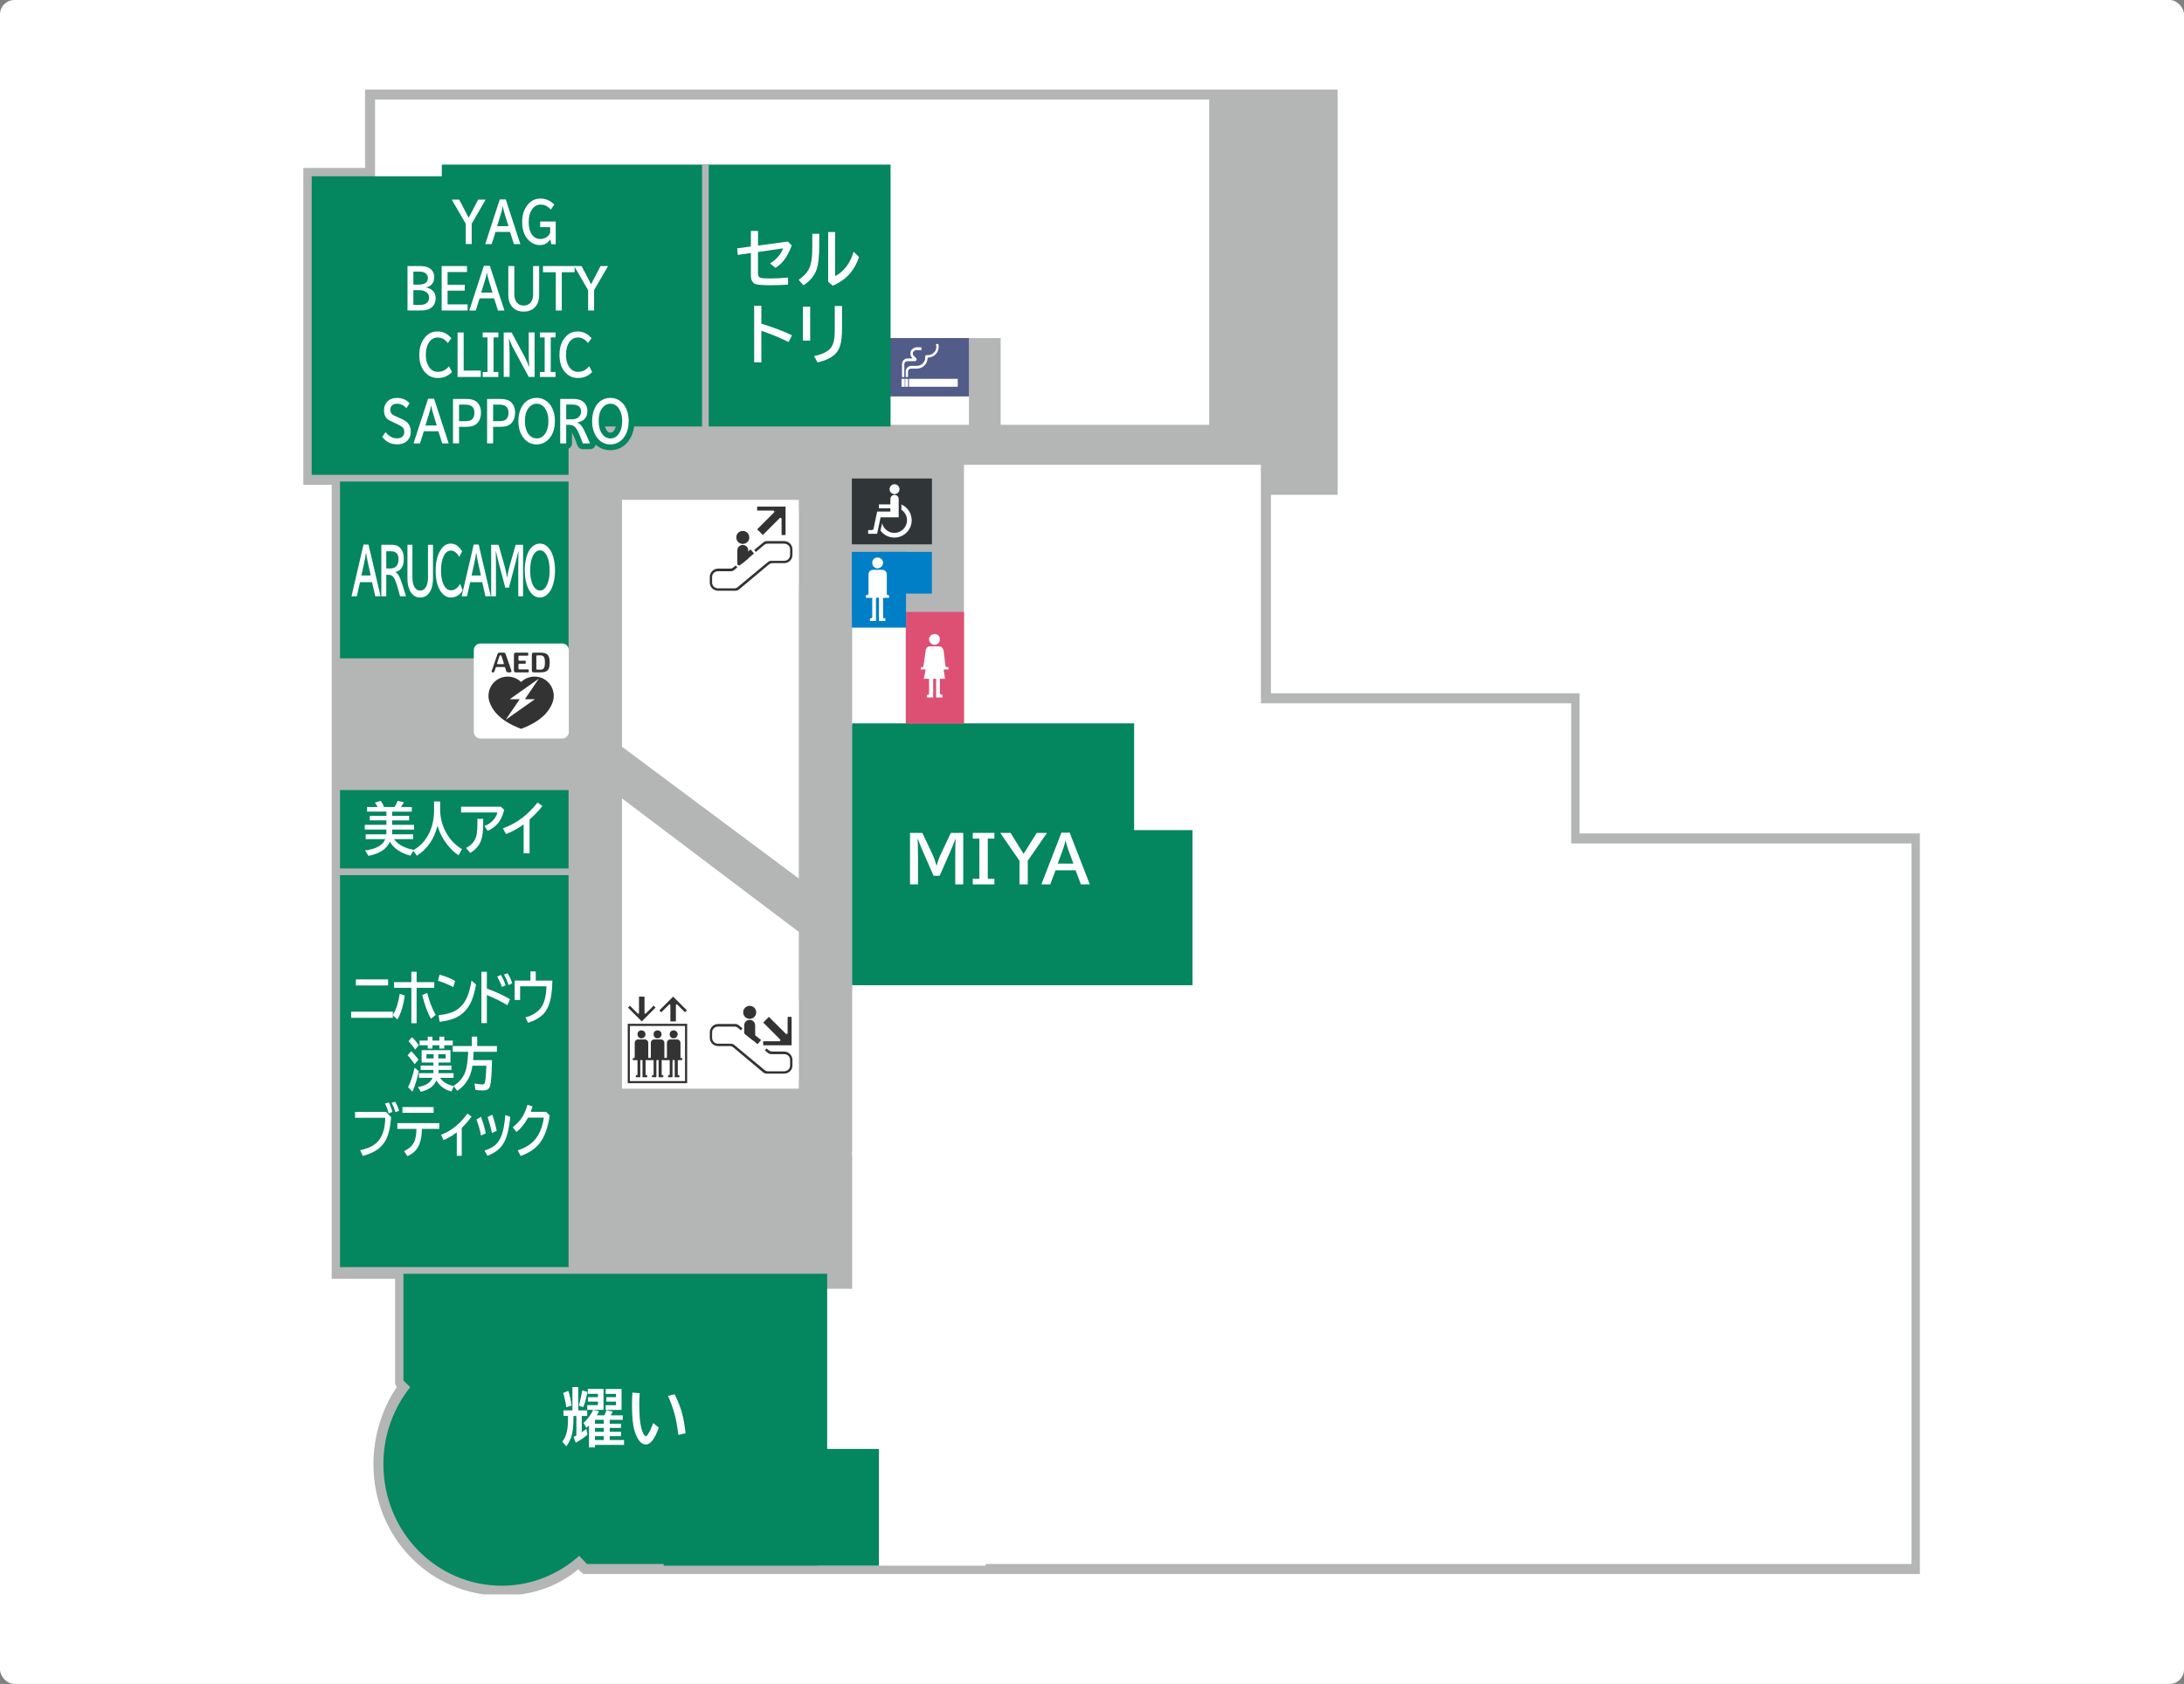 <svg width="756" height="583" viewBox="0 0 756 583" fill="none" xmlns="http://www.w3.org/2000/svg">
<rect x="0" y="0" width="756" height="583" fill="#808080" stroke="none"/>
<rect width="756" height="583" rx="5" fill="white"/>
<g clip-path="url(#clip0_4123_3846)">
<path d="M241.65 343.49H213.36C212.09 343.49 211.06 344.52 211.06 345.79V374.08C211.06 375.35 212.09 376.38 213.36 376.38H241.65C242.92 376.38 243.95 375.35 243.95 374.08V345.79C243.95 344.52 242.92 343.49 241.65 343.49Z" fill="white"/>
<g clip-path="url(#clip1_4123_3846)">
<path d="M231.58 347.808L228.908 350.479L228.242 349.813L232.342 345.706L233.008 345.04L233.674 345.706L237.773 349.806L237.107 350.472L234.436 347.8C234.184 347.549 233.962 347.771 233.992 348.052L233.962 347.319V353.617H232.053V347.319L232.024 348.052C232.053 347.763 231.831 347.541 231.58 347.8V347.808Z" fill="#333333"/>
<path d="M223.58 350.856L226.252 348.185L226.918 348.851L222.818 352.951L222.152 353.617L221.486 352.951L217.379 348.858L218.045 348.192L220.716 350.864C220.968 351.115 221.19 350.893 221.16 350.612L221.19 351.345V345.04H223.099V351.337L223.129 350.605C223.099 350.893 223.321 351.115 223.573 350.856H223.58Z" fill="#333333"/>
<path d="M223.44 358.064C223.44 358.826 222.774 359.5 222.004 359.5C221.234 359.5 220.665 358.834 220.665 358.064C220.665 357.294 221.234 356.725 222.004 356.725C222.774 356.725 223.44 357.294 223.44 358.064Z" fill="#333333"/>
<path d="M224.964 366.374C224.394 366.374 224.394 366.182 224.394 365.989V361.017C224.394 360.447 223.913 359.87 223.247 359.87H220.857C220.191 359.87 219.71 360.439 219.71 361.017V365.989C219.71 366.182 219.614 366.374 219.044 366.374V367.04H220.672V371.917C220.672 372.109 220.672 372.302 220.102 372.302V372.968H221.634V367.329C221.634 367.136 221.826 366.944 222.019 366.944C222.307 366.944 222.404 367.136 222.404 367.329V372.968H224.032V372.302C223.462 372.302 223.462 372.109 223.462 371.917V367.04H224.994V366.374H224.964Z" fill="#333333"/>
<path d="M229.012 358.064C229.012 358.826 228.346 359.5 227.576 359.5C226.807 359.5 226.237 358.834 226.237 358.064C226.237 357.294 226.807 356.725 227.576 356.725C228.346 356.725 229.012 357.294 229.012 358.064Z" fill="#333333"/>
<path d="M230.544 366.374C229.974 366.374 229.974 366.182 229.974 365.989V361.017C229.974 360.447 229.493 359.87 228.827 359.87H226.437C225.771 359.87 225.29 360.439 225.29 361.017V365.989C225.29 366.182 225.193 366.374 224.624 366.374V367.04H226.252V371.917C226.252 372.109 226.252 372.302 225.682 372.302V372.968H227.214V367.329C227.214 367.136 227.406 366.944 227.598 366.944C227.887 366.944 227.983 367.136 227.983 367.329V372.968H229.611V372.302C229.041 372.302 229.041 372.109 229.041 371.917V367.04H230.573V366.374H230.544Z" fill="#333333"/>
<path d="M234.584 358.064C234.584 358.826 233.918 359.5 233.148 359.5C232.379 359.5 231.809 358.834 231.809 358.064C231.809 357.294 232.379 356.725 233.148 356.725C233.918 356.725 234.584 357.294 234.584 358.064Z" fill="#333333"/>
<path d="M236.116 366.374C235.546 366.374 235.546 366.182 235.546 365.989V361.017C235.546 360.447 235.065 359.87 234.399 359.87H232.009C231.343 359.87 230.862 360.439 230.862 361.017V365.989C230.862 366.182 230.766 366.374 230.196 366.374V367.04H231.824V371.917C231.824 372.109 231.824 372.302 231.254 372.302V372.968H232.786V367.329C232.786 367.136 232.978 366.944 233.171 366.944C233.459 366.944 233.555 367.136 233.555 367.329V372.968H235.183V372.302C234.614 372.302 234.614 372.109 234.614 371.917V367.04H236.145V366.374H236.116Z" fill="#333333"/>
<path d="M237.862 375.025H217.29V354.453H237.862V375.025ZM218.03 374.285H237.122V355.193H218.03V374.285Z" fill="#333333"/>
</g>
<path d="M114.82 167.86V442.74H136.76V479.12L137.34 480.27C132.14 487.78 129.26 497.59 129.26 506.83C129.26 532.24 148.89 552.45 173.73 552.45C183.55 552.45 192.79 549.56 200.29 543.21C200.29 543.79 202.02 544.94 202.02 544.94H664.57V288.54H546.77V240.03H439.94V171.31H463.04V31H126.37V58.14H105V167.86H114.82ZM215.3 173.06H276.51V304.15L215.3 258.53V173.06ZM215.3 276.43L276.51 322.63V376.91H215.3V276.43Z" fill="#B4B5B5"/>
<path fill-rule="evenodd" clip-rule="evenodd" d="M313.47 251.02H294.99V210.6H313.47V251.02ZM436.47 251.02H333.68V160.93H436.47V251.02Z" fill="white"/>
<path d="M313.47 191.29H294.99V213.81H313.47V191.29Z" fill="#007FC6"/>
<path d="M129.83 34.46V74.89L244.17 97.99L284.02 147.07H335.41V117.04H346.38V147.07H418.57V34.46H129.83Z" fill="white"/>
<path fill-rule="evenodd" clip-rule="evenodd" d="M353.31 400H294.99V340.52H353.31V400ZM341.19 542.06H282.87V446.2H341.19V542.06ZM543.88 377.48H385.08V243.51H543.88V377.48Z" fill="white"/>
<path d="M412.79 340.52H329.64V541.48H661.68V292.02H412.79V340.52Z" fill="white"/>
<path d="M335.41 117.04H306.54V137.25H335.41V117.04Z" fill="#525C89"/>
<path fill-rule="evenodd" clip-rule="evenodd" d="M304.23 542.06H229.74V501.64H304.23V542.06ZM196.82 439.27H117.7V273.54H196.81V439.27H196.82ZM196.82 227.92H117.7V96.25H196.81V227.91L196.82 227.92Z" fill="#04865F"/>
<path d="M412.79 341.1V287.4H392.58V250.44H294.99V341.1H412.79Z" fill="#04865F"/>
<path d="M139.65 439.85V477.96L180.07 517.23L218.18 477.96V439.85H139.65Z" fill="#04865F"/>
<path d="M203.17 439.85L180.07 517.23L203.17 541.48H286.33V439.85H203.17Z" fill="#04865F"/>
<path d="M187 61.03H107.89V164.97H187V61.03Z" fill="#04865F"/>
<path d="M308.27 56.99H152.93V147.65H308.27V56.99Z" fill="#04865F"/>
<path d="M132.72 506.84C132.72 483.74 151.2 464.68 173.72 464.68C196.24 464.68 214.72 483.74 214.72 506.84C214.72 529.94 196.24 549 173.72 549C151.2 549 132.72 530.52 132.72 506.84Z" fill="#04865F"/>
<path fill-rule="evenodd" clip-rule="evenodd" d="M245.33 151.11H243.02V56.99H245.33V151.12V151.11ZM199.71 166.71H105.58V164.4H199.71V166.71ZM204.33 302.99H115.97V300.68H204.32V302.99H204.33ZM288.06 441H115.97V438.69H288.06V441Z" fill="#B4B5B5"/>
<path d="M330.22 398.85H294.99V446.78H330.22V398.85Z" fill="white"/>
<path d="M333.68 211.86H313.61V250.55H333.68V211.86Z" fill="#DE5073"/>
<path d="M313.62 191.07H294.87V217.29H313.62V191.07Z" fill="#007FC6"/>
<path d="M322.58 191.07H304.68V205.51H322.58V191.07Z" fill="#007FC6"/>
<path d="M322.59 165.66H294.87V188.46H322.59V165.66Z" fill="#303638"/>
<g clip-path="url(#clip2_4123_3846)">
<path d="M305.678 194.827C305.678 195.861 304.774 196.764 303.741 196.764C302.707 196.764 301.934 195.861 301.934 194.827C301.934 193.794 302.701 193.02 303.734 193.02C304.768 193.02 305.671 193.794 305.671 194.827H305.678Z" fill="white"/>
<path d="M307.744 206.072C306.971 206.072 306.971 205.812 306.971 205.552V198.831C306.971 198.057 306.327 197.277 305.417 197.277H302.187C301.283 197.277 300.633 198.051 300.633 198.831V205.552C300.633 205.812 300.503 206.072 299.73 206.072V206.975H301.927V213.566C301.927 213.826 301.927 214.086 301.153 214.086V214.99H303.22V207.365C303.22 207.105 303.48 206.845 303.74 206.845C304.13 206.845 304.26 207.105 304.26 207.365V214.99H306.457V214.086C305.684 214.086 305.684 213.826 305.684 213.566V206.975H307.751V206.072H307.744Z" fill="white"/>
</g>
<g clip-path="url(#clip3_4123_3846)">
<path d="M325.341 221.317C325.341 222.351 324.567 223.254 323.534 223.254C322.5 223.254 321.597 222.351 321.597 221.317C321.597 220.284 322.5 219.51 323.534 219.51C324.567 219.51 325.341 220.284 325.341 221.317Z" fill="white"/>
<path d="M328.311 231.009H328.181C327.408 231.009 327.278 230.749 327.278 230.489L326.634 225.321C326.504 224.418 325.861 223.768 324.957 223.768H321.987C321.083 223.768 320.433 224.411 320.433 225.321L319.66 230.489C319.66 230.749 319.66 231.009 318.886 231.009H318.756V231.782H320.433L319.79 235.013H321.597V240.05C321.597 240.31 321.597 240.57 320.953 240.57H320.823V241.474H323.02V235.013H324.054V241.474H326.251V240.57H326.121C325.477 240.57 325.477 240.31 325.347 240.05V235.013H327.154L326.634 231.782H328.311V231.009Z" fill="white"/>
</g>
<g clip-path="url(#clip4_4123_3846)">
<path d="M307.936 169.36C307.936 170.318 308.688 171.07 309.646 171.07C310.603 171.07 311.356 170.318 311.356 169.36C311.356 168.403 310.603 167.65 309.646 167.65C308.688 167.65 307.936 168.403 307.936 169.36Z" fill="white"/>
<path d="M311.082 179.102V172.781C311.082 171.96 310.467 171.344 309.646 171.344C308.825 171.344 308.209 171.96 308.209 172.849V174.616H304.248V175.984H308.209V177.101H303.718L303.644 177.09L302.384 183.006C302.384 183.006 302.316 183.286 302.173 183.383C301.996 183.508 301.723 183.514 301.723 183.514L300.52 183.502V184.802H303.627V184.762L304.824 179.096H311.082V179.102Z" fill="white"/>
<path d="M312.028 174.639V176.485C313.197 177.272 313.961 178.606 313.961 180.116C313.961 182.533 311.994 184.494 309.583 184.494C307.525 184.494 305.804 183.069 305.336 181.159L304.795 183.724C305.889 185.178 307.628 186.124 309.583 186.124C312.895 186.124 315.585 183.428 315.585 180.122C315.585 177.682 314.12 175.585 312.028 174.644V174.639Z" fill="white"/>
</g>
<g clip-path="url(#clip5_4123_3846)">
<path fill-rule="evenodd" clip-rule="evenodd" d="M314.316 131.167V133.904H313.352V131.167H314.316ZM313.184 131.167V133.904H312.06V131.167H313.184ZM331.529 131.167V133.904H314.637V131.167H331.529Z" fill="white"/>
<path d="M313.024 130.524V126.02C313.024 125.539 313.506 125.057 314.148 125.057H316.725C317.207 125.057 317.528 124.254 317.046 123.933C316.725 123.611 316.564 123.451 316.564 123.451C315.922 122.969 315.761 122.166 316.243 121.684C316.564 121.363 316.885 121.202 317.207 121.202H318.973V120.239H317.046C316.564 120.399 316.082 120.56 315.601 121.042C314.958 121.845 314.958 123.137 315.761 123.94C315.761 123.94 316.082 124.1 315.601 124.1H314.155C313.031 124.1 312.228 125.064 312.228 126.028V130.532H313.031L313.024 130.524Z" fill="white"/>
<path d="M323.966 119.1C323.966 119.421 324.127 119.742 324.127 120.064C324.127 121.67 322.842 122.962 321.068 122.962H320.747C320.426 122.962 320.265 123.122 320.265 123.444V123.765C320.265 125.371 318.98 126.663 317.367 126.663H315.44C314.316 126.663 313.513 127.626 313.513 128.59V130.517H314.316V128.59C314.316 128.108 314.797 127.626 315.44 127.626H317.367C319.294 127.626 320.908 126.181 321.068 124.247C321.068 124.247 321.068 123.925 321.229 123.925C321.229 123.765 321.55 123.765 321.55 123.765C323.477 123.604 324.93 121.998 324.93 120.064C324.93 119.742 324.93 119.421 324.769 119.1H323.966Z" fill="white"/>
</g>
<path d="M194.6 222.79H166.31C165.04 222.79 164.01 223.82 164.01 225.09V253.38C164.01 254.65 165.04 255.68 166.31 255.68H194.6C195.87 255.68 196.9 254.65 196.9 253.38V225.09C196.9 223.82 195.87 222.79 194.6 222.79Z" fill="white"/>
<g clip-path="url(#clip6_4123_3846)">
<path d="M185.021 234.245C183.219 234.245 181.579 234.961 180.386 236.124C179.185 234.961 177.552 234.245 175.75 234.245C172.07 234.245 169.09 237.225 169.09 240.898C169.09 241.737 169.244 242.538 169.529 243.277C170.376 245.541 172.586 249.422 180.386 252.332C188.186 249.422 190.396 245.549 191.243 243.277C191.528 242.538 191.682 241.737 191.682 240.898C191.682 237.225 188.702 234.237 185.021 234.237V234.245ZM185.144 242.084L175.05 249.206L179.885 242.084H176.428L186.523 234.961L181.687 242.084H185.144Z" fill="#333333"/>
<path d="M171.893 230.942C171.639 230.942 171.623 231.042 171.516 231.358C171.054 232.759 171.092 232.782 170.561 232.782C170.199 232.782 170.083 232.659 170.214 232.266L172.162 226.599C172.339 226.083 172.486 225.96 172.917 225.96H174.326C174.75 225.96 174.904 226.099 175.081 226.599L176.913 231.85C177.167 232.597 177.075 232.782 176.343 232.782C175.296 232.782 175.312 232.767 174.934 231.358C174.85 231.034 174.811 230.942 174.557 230.942H171.893ZM174.241 229.941C174.403 229.941 174.442 229.771 174.388 229.594L173.602 227.146C173.533 226.922 173.448 226.884 173.287 226.884H173.21C173.048 226.884 172.971 226.922 172.894 227.146L172.085 229.594C172.024 229.779 172.07 229.941 172.232 229.941H174.241Z" fill="#333333"/>
<path d="M182.611 225.96C182.842 225.96 182.873 226.122 182.873 226.46C182.873 226.876 182.842 226.992 182.611 226.992H179.747C179.531 226.992 179.462 227.138 179.462 227.423V228.324C179.462 228.609 179.531 228.755 179.747 228.755H181.741C181.972 228.755 182.003 228.917 182.003 229.256C182.003 229.671 181.972 229.787 181.741 229.787H179.747C179.531 229.787 179.462 229.933 179.462 230.218V231.327C179.462 231.612 179.531 231.758 179.747 231.758H182.788C183.019 231.758 183.05 231.92 183.05 232.259C183.05 232.674 183.019 232.79 182.788 232.79H178.6C178.007 232.79 177.899 232.605 177.899 231.881V226.869C177.899 226.145 178.007 225.96 178.6 225.96H182.611Z" fill="#333333"/>
<path d="M184.798 232.782C184.205 232.782 184.097 232.597 184.097 231.874V226.869C184.097 226.145 184.205 225.96 184.798 225.96H187.023C189.372 225.96 190.273 226.684 190.273 229.363C190.273 232.043 189.441 232.782 187.023 232.782H184.798ZM185.66 231.419C185.66 231.704 185.73 231.85 185.945 231.85H186.946C188.047 231.85 188.632 231.481 188.632 229.356C188.632 227.23 188.047 226.899 186.946 226.899H185.945C185.73 226.899 185.66 227.046 185.66 227.331V231.427V231.419Z" fill="#333333"/>
</g>
<path d="M274.14 173.5H245.85C244.58 173.5 243.55 174.53 243.55 175.8V204.09C243.55 205.36 244.58 206.39 245.85 206.39H274.14C275.41 206.39 276.44 205.36 276.44 204.09V175.8C276.44 174.53 275.41 173.5 274.14 173.5Z" fill="white"/>
<g clip-path="url(#clip7_4123_3846)">
<path d="M267.597 176.77H262.092V175.39H270.545H271.925V176.77V185.223H270.545V179.718C270.545 179.193 270.087 179.193 269.825 179.523L270.545 178.735L264.057 185.223L262.092 183.258L268.58 176.77L267.792 177.49C268.122 177.228 268.122 176.77 267.597 176.77Z" fill="#333333"/>
<path d="M260.99 191.643L256.58 195.333L255.41 193.893L259.82 190.203L260.99 191.643Z" fill="#333333"/>
<path d="M259.37 186.062C259.37 187.322 258.38 188.312 257.12 188.312C255.86 188.312 254.87 187.322 254.87 186.062C254.87 184.803 255.86 183.812 257.12 183.812C258.38 183.812 259.37 184.803 259.37 186.062Z" fill="#333333"/>
<path d="M254.69 195.693H254.6V195.783H254.69V195.693Z" fill="#333333"/>
<path d="M257.12 188.673C256.04 188.673 255.23 189.483 255.23 190.653V195.063C255.23 195.603 255.77 196.053 256.22 195.603L259.01 193.353V190.563C259.01 189.483 258.2 188.673 257.12 188.673Z" fill="#333333"/>
<path d="M271.43 187.323H265.4C264.86 187.323 264.5 187.593 264.05 187.953L261.08 190.383L261.62 191.103L264.41 188.763C264.86 188.403 265.13 188.223 265.76 188.223H271.43C272.6 188.223 273.5 189.123 273.5 190.203V192.093C273.5 193.263 272.6 194.163 271.43 194.163H267.02C266.39 194.163 266.12 194.343 265.67 194.703L255.59 203.073C255.14 203.433 254.87 203.703 254.24 203.703H248.57C247.4 203.703 246.5 202.803 246.5 201.723V199.743C246.5 198.663 247.4 197.763 248.57 197.763H252.98C253.52 197.763 253.88 197.583 254.33 197.223L255.23 196.413L254.69 195.783L253.88 196.413C253.61 196.683 253.25 196.863 252.62 196.863H248.57C246.95 196.863 245.69 198.213 245.69 199.743V201.723C245.69 203.253 246.95 204.513 248.57 204.513H254.6C255.14 204.513 255.5 204.333 255.95 203.973L265.94 195.603C266.39 195.243 266.75 194.973 267.38 194.973H271.43C273.05 194.973 274.31 193.713 274.31 192.093V190.203C274.31 188.673 273.05 187.323 271.43 187.323Z" fill="#333333"/>
</g>
<path d="M274.14 343.53H245.85C244.58 343.53 243.55 344.56 243.55 345.83V374.12C243.55 375.39 244.58 376.42 245.85 376.42H274.14C275.41 376.42 276.44 375.39 276.44 374.12V345.83C276.44 344.56 275.41 343.53 274.14 343.53Z" fill="white"/>
<g clip-path="url(#clip8_4123_3846)">
<path d="M269.69 360.51H264.185V361.89H274.018V352.05H272.638V357.555C272.638 358.08 272.18 358.08 271.918 357.75L272.638 358.537L266.15 352.05L264.185 354.015L270.673 360.502L269.885 359.782C270.215 360.045 270.215 360.502 269.69 360.502V360.51Z" fill="#333333"/>
<path d="M262.257 361.5L257.772 357.9L258.957 356.467L263.442 360.075L262.257 361.5Z" fill="#333333"/>
<path d="M261.762 350.49C261.762 351.75 260.772 352.74 259.512 352.74C258.252 352.74 257.262 351.75 257.262 350.49C257.262 349.23 258.252 348.24 259.512 348.24C260.772 348.24 261.762 349.23 261.762 350.49Z" fill="#333333"/>
<path d="M259.512 353.1C260.592 353.1 261.402 353.91 261.402 355.08V359.49C261.402 360.03 260.862 360.48 260.412 360.03L257.622 357.78V354.99C257.622 353.91 258.432 353.1 259.512 353.1Z" fill="#333333"/>
<path d="M248.57 354.517H254.6C255.14 354.517 255.5 354.787 255.95 355.147L257.015 356.01L256.475 356.73L255.59 355.957C255.14 355.597 254.87 355.417 254.24 355.417H248.57C247.4 355.417 246.5 356.317 246.5 357.397V359.287C246.5 360.457 247.4 361.357 248.57 361.357H252.98C253.61 361.357 253.88 361.537 254.33 361.897L264.41 370.267C264.86 370.627 265.13 370.897 265.76 370.897H271.43C272.6 370.897 273.5 369.997 273.5 368.917V366.937C273.5 365.857 272.6 364.957 271.43 364.957H267.02C266.48 364.957 266.12 364.777 265.67 364.417L264.77 363.607L265.31 362.977L266.12 363.607C266.39 363.877 266.75 364.057 267.38 364.057H271.43C273.05 364.057 274.31 365.407 274.31 366.937V368.917C274.31 370.447 273.05 371.707 271.43 371.707H265.4C264.86 371.707 264.5 371.527 264.05 371.167L254.06 362.797C253.61 362.437 253.25 362.167 252.62 362.167H248.57C246.95 362.167 245.69 360.907 245.69 359.287V357.397C245.69 355.867 246.95 354.517 248.57 354.517Z" fill="#333333"/>
</g>
<path d="M163.27 86.51H161.2C160.1 86.51 159.2 85.61 159.2 84.51V78L154.63 70.12C154.27 69.5 154.27 68.74 154.63 68.12C154.99 67.5 155.65 67.12 156.36 67.12H158.95C159.69 67.12 160.38 67.53 160.72 68.19L162.23 71.09L163.74 68.2C164.08 67.54 164.77 67.12 165.51 67.12H168.1C168.81 67.12 169.48 67.5 169.83 68.12C170.19 68.74 170.19 69.5 169.83 70.12L165.27 78V84.51C165.27 85.61 164.37 86.51 163.27 86.51Z" fill="#04865F"/>
<path d="M180.12 86.51H177.88C177.01 86.51 176.23 85.94 175.97 85.11L175.09 82.3H172.98L172.1 85.11C171.84 85.94 171.07 86.51 170.19 86.51H167.95C167.31 86.51 166.71 86.2 166.33 85.68C165.95 85.16 165.85 84.49 166.05 83.89L171.09 68.42C171.36 67.6 172.13 67.04 172.99 67.04H175.06C175.93 67.04 176.69 67.6 176.96 68.42L182.01 83.89C182.21 84.5 182.1 85.17 181.73 85.69C181.35 86.21 180.75 86.52 180.11 86.52L180.12 86.51Z" fill="#04865F"/>
<path d="M186.95 86.85C184.66 86.85 182.63 85.89 181.08 84.06C179.53 82.22 178.74 79.81 178.74 76.87C178.74 74.31 179.36 72.11 180.58 70.31C182.16 67.98 184.4 66.75 187.06 66.75C188.4 66.75 189.64 67.03 190.75 67.57C191.57 67.97 192.39 68.57 193.24 69.38C193.94 70.05 194.05 71.13 193.51 71.94L192.35 73.66C192.02 74.15 191.48 74.47 190.89 74.53C190.3 74.59 189.71 74.38 189.29 73.96C188.68 73.35 188.31 73.13 188.15 73.05C187.88 72.91 187.55 72.84 187.14 72.84C186.73 72.84 186.28 72.94 185.78 73.65C185.35 74.26 185.1 75.11 185.02 76.18C185.25 75.32 186.03 74.69 186.95 74.69H192.34C193.44 74.69 194.34 75.59 194.34 76.69V84.58C194.34 85.68 193.44 86.58 192.34 86.58H190.85C190.42 86.58 190.02 86.45 189.69 86.21C188.83 86.63 187.92 86.85 186.94 86.85H186.95ZM186.16 80.49C186.56 80.78 187.18 80.81 187.66 80.65H186.95C186.67 80.65 186.4 80.59 186.16 80.49Z" fill="#04865F"/>
<path d="M145.79 109.51H141.07C139.97 109.51 139.07 108.61 139.07 107.51V92.12C139.07 91.02 139.97 90.12 141.07 90.12H145.25C146.88 90.12 148.17 90.37 149.18 90.87C151.2 91.87 152.32 93.68 152.32 95.97C152.32 97.28 151.98 98.41 151.32 99.35C152.3 100.37 152.81 101.71 152.81 103.24C152.81 105.34 151.97 107.07 150.39 108.23C149.23 109.08 147.68 109.51 145.8 109.51H145.79ZM145.09 103.57H145.34C146.1 103.57 146.36 103.42 146.39 103.4C146.48 103.34 146.53 103.31 146.53 103.04C146.53 102.85 146.53 102.81 146.25 102.67C146.06 102.58 145.7 102.47 145.09 102.46V103.56V103.57ZM145.09 96.02V96.54C145.7 96.52 145.99 96.42 146.1 96.37C146.1 96.35 146.1 96.31 146.1 96.27C146.1 96.19 146.09 96.16 146.09 96.16C146.05 96.16 145.81 96.03 145.09 96.02Z" fill="#04865F"/>
<path d="M161.87 109.51H152.88C151.78 109.51 150.88 108.61 150.88 107.51V92.12C150.88 91.02 151.78 90.12 152.88 90.12H161.64C162.74 90.12 163.64 91.02 163.64 92.12V94.19C163.64 95.29 162.74 96.19 161.64 96.19H156.92V96.59H160.86C161.96 96.59 162.86 97.49 162.86 98.59V100.64C162.86 101.74 161.96 102.64 160.86 102.64H156.92V103.39H161.86C162.96 103.39 163.86 104.29 163.86 105.39V107.51C163.86 108.61 162.96 109.51 161.86 109.51H161.87Z" fill="#04865F"/>
<path d="M174.61 109.51H172.37C171.5 109.51 170.72 108.94 170.46 108.11L169.58 105.3H167.47L166.59 108.11C166.33 108.94 165.56 109.51 164.68 109.51H162.44C161.8 109.51 161.2 109.2 160.82 108.68C160.44 108.16 160.34 107.49 160.54 106.89L165.58 91.42C165.85 90.6 166.62 90.04 167.48 90.04H169.55C170.42 90.04 171.18 90.6 171.45 91.42L176.5 106.89C176.7 107.5 176.59 108.17 176.22 108.69C175.84 109.21 175.24 109.52 174.6 109.52L174.61 109.51Z" fill="#04865F"/>
<path d="M181.29 109.89C178.69 109.89 176.6 108.84 175.24 106.85C174.39 105.61 173.95 104.03 173.95 102.17V92.12C173.95 91.02 174.85 90.12 175.95 90.12H178.04C179.14 90.12 180.04 91.02 180.04 92.12V101.75C180.04 102.43 180.14 102.98 180.33 103.29C180.52 103.61 180.74 103.78 181.29 103.78C181.91 103.78 182.11 103.59 182.31 103.18C182.42 102.96 182.55 102.52 182.55 101.74V92.11C182.55 91.01 183.45 90.11 184.55 90.11H186.64C187.74 90.11 188.64 91.01 188.64 92.11V102.16C188.64 104.01 188.21 105.58 187.35 106.84C186 108.83 183.9 109.88 181.29 109.88V109.89Z" fill="#04865F"/>
<path d="M194.46 109.51H192.39C191.29 109.51 190.39 108.61 190.39 107.51V96.26H187.96C186.86 96.26 185.96 95.36 185.96 94.26V92.12C185.96 91.02 186.86 90.12 187.96 90.12H198.91C200.01 90.12 200.91 91.02 200.91 92.12V94.26C200.91 95.36 200.01 96.26 198.91 96.26H196.47V107.51C196.47 108.61 195.57 109.51 194.47 109.51H194.46Z" fill="#04865F"/>
<path d="M205.64 109.51H203.57C202.47 109.51 201.57 108.61 201.57 107.51V101L197 93.12C196.64 92.5 196.64 91.74 197 91.12C197.36 90.5 198.02 90.12 198.73 90.12H201.32C202.06 90.12 202.75 90.53 203.09 91.19L204.6 94.09L206.11 91.2C206.45 90.54 207.14 90.12 207.88 90.12H210.47C211.18 90.12 211.85 90.5 212.2 91.12C212.56 91.74 212.56 92.5 212.2 93.12L207.64 101V107.51C207.64 108.61 206.74 109.51 205.64 109.51Z" fill="#04865F"/>
<path d="M151.55 132.87C148.92 132.87 146.69 131.73 145.1 129.58C143.81 127.83 143.15 125.57 143.15 122.87C143.15 120.31 143.77 118.09 145.01 116.27C146.58 113.97 148.79 112.75 151.42 112.75C152.89 112.75 154.24 113.1 155.42 113.78C156.19 114.23 156.95 114.86 157.73 115.72C158.37 116.42 158.43 117.48 157.87 118.25L156.63 119.95C156.25 120.47 155.65 120.77 155.01 120.77C154.37 120.77 153.77 120.46 153.39 119.94C152.68 118.96 152.01 118.84 151.5 118.84C151.09 118.84 150.65 118.94 150.17 119.64C149.66 120.39 149.4 121.49 149.4 122.91C149.4 124.04 149.61 124.98 150.02 125.68C150.56 126.6 151.09 126.72 151.58 126.72C152.5 126.72 153.2 126.35 153.85 125.54C154.27 125.01 154.92 124.73 155.6 124.79C156.27 124.85 156.87 125.25 157.18 125.85L158.23 127.84C158.63 128.59 158.5 129.52 157.92 130.14C156.23 131.95 154.08 132.86 151.54 132.86L151.55 132.87Z" fill="#04865F"/>
<path d="M166.43 132.51H158.4C157.3 132.51 156.4 131.61 156.4 130.51V115.12C156.4 114.02 157.3 113.12 158.4 113.12H160.5C161.6 113.12 162.5 114.02 162.5 115.12V126.32H166.42C167.52 126.32 168.42 127.22 168.42 128.32V130.51C168.42 131.61 167.52 132.51 166.42 132.51H166.43Z" fill="#04865F"/>
<path d="M172.52 132.51H167.1C166 132.51 165.1 131.61 165.1 130.51V128.8C165.1 127.81 165.82 126.99 166.76 126.83V118.8C165.82 118.64 165.1 117.82 165.1 116.83V115.12C165.1 114.02 166 113.12 167.1 113.12H172.52C173.62 113.12 174.52 114.02 174.52 115.12V116.83C174.52 117.82 173.8 118.64 172.86 118.8V126.83C173.8 126.99 174.52 127.81 174.52 128.8V130.51C174.52 131.61 173.62 132.51 172.52 132.51Z" fill="#04865F"/>
<path d="M185.05 132.51H183.02C182.28 132.51 181.61 132.11 181.26 131.46L178.4 126.15V130.52C178.4 131.62 177.5 132.52 176.4 132.52H174.36C173.26 132.52 172.36 131.62 172.36 130.52V115.13C172.36 114.03 173.26 113.13 174.36 113.13H177.1C177.84 113.13 178.51 113.54 178.86 114.18L181.02 118.21V115.13C181.02 114.03 181.92 113.13 183.02 113.13H185.05C186.15 113.13 187.05 114.03 187.05 115.13V130.52C187.05 131.62 186.15 132.52 185.05 132.52V132.51Z" fill="#04865F"/>
<path d="M192.31 132.51H186.89C185.79 132.51 184.89 131.61 184.89 130.51V128.8C184.89 127.81 185.61 126.99 186.55 126.83V118.8C185.61 118.64 184.89 117.82 184.89 116.83V115.12C184.89 114.02 185.79 113.12 186.89 113.12H192.31C193.41 113.12 194.31 114.02 194.31 115.12V116.83C194.31 117.82 193.59 118.64 192.65 118.8V126.83C193.59 126.99 194.31 127.81 194.31 128.8V130.51C194.31 131.61 193.41 132.51 192.31 132.51Z" fill="#04865F"/>
<path d="M200.07 132.87C197.44 132.87 195.21 131.73 193.62 129.58C192.33 127.83 191.67 125.57 191.67 122.87C191.67 120.31 192.29 118.09 193.53 116.27C195.1 113.97 197.31 112.75 199.94 112.75C201.41 112.75 202.76 113.1 203.94 113.78C204.71 114.23 205.47 114.86 206.25 115.72C206.89 116.42 206.95 117.48 206.39 118.25L205.15 119.95C204.77 120.47 204.17 120.77 203.53 120.77C202.89 120.77 202.29 120.46 201.91 119.94C201.2 118.96 200.53 118.84 200.02 118.84C199.61 118.84 199.17 118.94 198.69 119.64C198.18 120.39 197.92 121.49 197.92 122.91C197.92 124.04 198.13 124.98 198.54 125.68C199.08 126.6 199.61 126.72 200.1 126.72C201.02 126.72 201.72 126.35 202.37 125.54C202.79 125.01 203.44 124.73 204.12 124.79C204.79 124.85 205.39 125.25 205.7 125.85L206.75 127.84C207.15 128.59 207.02 129.52 206.44 130.14C204.75 131.95 202.6 132.86 200.06 132.86L200.07 132.87Z" fill="#04865F"/>
<path d="M137.46 155.85C134.69 155.85 132.35 154.67 130.69 152.44C130.17 151.73 130.16 150.77 130.69 150.06L131.89 148.43C132.27 147.92 132.86 147.62 133.49 147.61C134.12 147.61 134.72 147.91 135.09 148.41C135.98 149.61 136.83 149.76 137.46 149.76C137.77 149.76 137.92 149.7 137.94 149.68C137.92 149.68 137.94 149.63 137.94 149.52C137.94 149.38 137.92 149.35 137.9 149.34C137.89 149.34 137.58 149.09 136.33 148.51L135.5 148.12C135.5 148.12 135.43 148.09 135.4 148.07L135.34 148.04C133.92 147.4 133.06 146.89 132.53 146.37C132.39 146.22 132.29 146.1 132.17 145.95C131.34 144.88 130.91 143.6 130.91 142.15C130.91 140.32 131.5 138.8 132.65 137.62C133.85 136.4 135.44 135.78 137.38 135.78C138.63 135.78 139.77 136.01 140.79 136.46C141.61 136.84 142.4 137.4 143.16 138.12C143.83 138.77 143.97 139.8 143.49 140.59L142.41 142.37C142.08 142.91 141.51 143.27 140.88 143.33C140.24 143.38 139.62 143.14 139.2 142.66C138.66 142.05 138.1 141.78 137.4 141.78C137.26 141.78 137.16 141.79 137.1 141.8C137.1 141.83 137.1 141.86 137.1 141.91C137.08 141.91 137.36 142.12 138.47 142.59L139.11 142.86C140.78 143.58 141.9 144.28 142.62 145.08C143.67 146.25 144.2 147.69 144.2 149.38C144.2 151.43 143.45 153.15 142.04 154.35C140.87 155.34 139.33 155.83 137.47 155.83L137.46 155.85Z" fill="#04865F"/>
<path d="M155.31 155.51H153.07C152.2 155.51 151.42 154.94 151.16 154.11L150.28 151.3H148.17L147.29 154.11C147.03 154.94 146.26 155.51 145.38 155.51H143.14C142.5 155.51 141.9 155.2 141.52 154.68C141.14 154.16 141.04 153.49 141.24 152.89L146.28 137.42C146.55 136.6 147.32 136.04 148.18 136.04H150.25C151.12 136.04 151.88 136.6 152.15 137.42L157.2 152.89C157.4 153.5 157.29 154.17 156.92 154.69C156.54 155.21 155.94 155.52 155.3 155.52L155.31 155.51Z" fill="#04865F"/>
<path d="M158.9 155.51H156.81C155.71 155.51 154.81 154.61 154.81 153.51V138.12C154.81 137.02 155.71 136.12 156.81 136.12H161.31C163.13 136.12 164.56 136.47 165.7 137.18C166.4 137.62 166.99 138.22 167.46 138.97C168.16 140.1 168.51 141.39 168.51 142.81C168.51 144.56 168.08 146.05 167.22 147.26C166.49 148.31 165.46 149.04 164.19 149.42C163.36 149.67 162.37 149.8 161.26 149.8H160.91V153.51C160.91 154.61 160.01 155.51 158.91 155.51H158.9ZM160.9 142.09V143.81C161.74 143.81 162.06 143.69 162.12 143.66C162.1 143.66 162.22 143.45 162.22 142.86C162.22 142.27 162.22 142.09 161.14 142.09H160.9Z" fill="#04865F"/>
<path d="M170.7 155.51H168.61C167.51 155.51 166.61 154.61 166.61 153.51V138.12C166.61 137.02 167.51 136.12 168.61 136.12H173.11C174.93 136.12 176.36 136.47 177.5 137.18C178.2 137.62 178.79 138.22 179.26 138.97C179.96 140.1 180.31 141.39 180.31 142.81C180.31 144.56 179.88 146.05 179.02 147.26C178.29 148.31 177.26 149.04 175.99 149.42C175.16 149.67 174.17 149.8 173.06 149.8H172.71V153.51C172.71 154.61 171.81 155.51 170.71 155.51H170.7ZM172.7 142.09V143.81C173.54 143.81 173.86 143.69 173.92 143.66C173.9 143.66 174.02 143.45 174.02 142.86C174.02 142.27 174.02 142.09 172.94 142.09H172.7Z" fill="#04865F"/>
<path d="M185.76 155.87C183.06 155.87 180.8 154.63 179.24 152.29C178.05 150.5 177.45 148.31 177.45 145.77C177.45 144.17 177.7 142.67 178.21 141.32C179.18 138.74 180.84 137.01 183.15 136.2C183.98 135.91 184.87 135.76 185.8 135.76C187.55 135.76 189.12 136.29 190.48 137.35C191.87 138.42 192.88 139.91 193.49 141.8C193.89 143.02 194.09 144.36 194.09 145.78C194.09 148.2 193.53 150.33 192.43 152.09C191.6 153.41 190.53 154.41 189.24 155.06C188.19 155.6 187.01 155.88 185.77 155.88L185.76 155.87ZM185.75 141.77C185.48 141.77 185.16 141.82 184.76 142.23C184.05 142.95 183.69 144.14 183.69 145.79C183.69 146.81 183.84 147.68 184.13 148.38C184.31 148.81 184.54 149.15 184.81 149.4C185.11 149.67 185.4 149.79 185.78 149.79C186.18 149.79 186.62 149.68 187.11 148.92C187.59 148.17 187.83 147.12 187.83 145.79C187.83 144.46 187.57 143.37 187.07 142.62C186.58 141.88 186.14 141.78 185.75 141.78V141.77Z" fill="#04865F"/>
<path d="M204.24 155.51H201.75C200.91 155.51 200.16 154.98 199.87 154.19C198.83 151.35 198.26 150.19 197.99 149.72V153.5C197.99 154.6 197.09 155.5 195.99 155.5H193.92C192.82 155.5 191.92 154.6 191.92 153.5V138.11C191.92 137.01 192.82 136.11 193.92 136.11H198.46C200.26 136.11 201.75 136.53 202.88 137.35C204.48 138.51 205.33 140.24 205.33 142.34C205.33 144.72 204.25 146.11 203.34 146.87C203.46 147.06 203.57 147.25 203.68 147.46C204.32 148.67 205.13 150.45 206.09 152.75C206.35 153.37 206.28 154.07 205.91 154.63C205.54 155.19 204.91 155.52 204.25 155.52L204.24 155.51ZM197.99 142.05V143.18C198.56 143.16 198.83 143.04 198.94 142.96C199.04 142.89 199.13 142.83 199.13 142.47C199.13 142.29 199.1 142.21 199.1 142.2C199.1 142.2 198.84 142.05 198.04 142.05H198H197.99Z" fill="#04865F"/>
<path d="M211.29 155.87C208.59 155.87 206.33 154.63 204.77 152.29C203.58 150.5 202.98 148.31 202.98 145.77C202.98 144.17 203.23 142.67 203.74 141.32C204.71 138.74 206.37 137.01 208.68 136.2C209.51 135.91 210.4 135.76 211.33 135.76C213.08 135.76 214.65 136.29 216.01 137.35C217.4 138.42 218.41 139.91 219.02 141.8C219.42 143.02 219.62 144.36 219.62 145.78C219.62 148.2 219.06 150.33 217.96 152.09C217.13 153.41 216.06 154.41 214.77 155.06C213.72 155.6 212.54 155.88 211.3 155.88L211.29 155.87ZM211.28 141.77C211.01 141.77 210.69 141.82 210.29 142.23C209.58 142.95 209.22 144.14 209.22 145.79C209.22 146.81 209.37 147.68 209.66 148.38C209.84 148.81 210.07 149.15 210.34 149.4C210.64 149.67 210.93 149.79 211.31 149.79C211.71 149.79 212.15 149.68 212.64 148.92C213.12 148.17 213.36 147.12 213.36 145.79C213.36 144.46 213.1 143.37 212.6 142.62C212.11 141.88 211.67 141.78 211.28 141.78V141.77Z" fill="#04865F"/>
<path d="M156.36 69.11H158.95L162.24 75.4L165.52 69.11H168.11L163.28 77.45V84.5H161.21V77.45L156.37 69.11H156.36Z" fill="white"/>
<path d="M173 69.04H175.07L180.12 84.51H177.88L176.56 80.3H171.52L170.2 84.51H167.96L173 69.04ZM176 78.3L174.79 74.38C174.45 73.28 174.21 72.31 174.07 71.47H174.01C173.88 72.31 173.64 73.28 173.29 74.38L172.07 78.3H176Z" fill="white"/>
<path d="M190.86 84.58L190.49 82.85C190.16 83.4 189.74 83.84 189.24 84.18C188.55 84.63 187.79 84.85 186.96 84.85C185.25 84.85 183.8 84.15 182.61 82.76C181.37 81.29 180.75 79.33 180.75 76.87C180.75 74.71 181.25 72.9 182.25 71.43C183.47 69.64 185.07 68.75 187.07 68.75C188.11 68.75 189.04 68.96 189.88 69.36C190.51 69.67 191.17 70.15 191.86 70.82L190.7 72.54C190.08 71.93 189.53 71.5 189.06 71.26C188.5 70.98 187.87 70.84 187.15 70.84C185.93 70.84 184.94 71.39 184.16 72.5C183.4 73.58 183.01 75.05 183.01 76.91C183.01 78.65 183.36 80.06 184.07 81.11C184.8 82.2 185.79 82.74 187.06 82.74C187.94 82.74 188.71 82.49 189.37 81.99C189.89 81.59 190.25 81.12 190.44 80.57V78.65H186.98V76.69H192.37V84.58H190.88H190.86Z" fill="white"/>
<path d="M141.07 92.11H145.25C146.55 92.11 147.56 92.29 148.28 92.65C149.64 93.32 150.31 94.42 150.31 95.96C150.31 96.94 150.05 97.75 149.53 98.37C149.02 98.97 148.35 99.34 147.51 99.48V99.54C148.45 99.73 149.19 100.08 149.73 100.58C150.44 101.24 150.8 102.12 150.8 103.21C150.8 104.68 150.26 105.8 149.19 106.6C148.38 107.19 147.24 107.49 145.78 107.49H141.06V92.1L141.07 92.11ZM143.09 94.02V98.55H144.91C147.04 98.55 148.11 97.79 148.11 96.28C148.11 95.46 147.76 94.85 147.07 94.44C146.59 94.16 145.91 94.02 145.01 94.02H143.09ZM143.09 100.46V105.56H145.34C146.25 105.56 146.95 105.4 147.45 105.09C148.17 104.63 148.53 103.95 148.53 103.04C148.53 102.04 148.06 101.32 147.11 100.87C146.53 100.6 145.82 100.46 144.96 100.46H143.09Z" fill="white"/>
<path d="M152.89 92.11H161.65V94.18H154.93V98.58H160.87V100.63H154.93V105.38H161.87V107.5H152.88V92.11H152.89Z" fill="white"/>
<path d="M167.49 92.04H169.56L174.61 107.51H172.37L171.05 103.3H166.01L164.69 107.51H162.45L167.49 92.04ZM170.49 101.3L169.28 97.38C168.94 96.28 168.7 95.31 168.56 94.47H168.5C168.37 95.31 168.13 96.28 167.78 97.38L166.56 101.3H170.49Z" fill="white"/>
<path d="M175.95 92.11H178.04V101.74C178.04 102.82 178.23 103.68 178.62 104.32C179.22 105.29 180.11 105.78 181.29 105.78C182.6 105.78 183.54 105.21 184.1 104.06C184.4 103.45 184.54 102.68 184.54 101.74V92.11H186.63V102.16C186.63 103.61 186.32 104.79 185.69 105.71C184.71 107.16 183.24 107.88 181.28 107.88C179.32 107.88 177.87 107.16 176.89 105.71C176.26 104.79 175.95 103.61 175.95 102.16V92.11Z" fill="white"/>
<path d="M187.95 92.11H198.9V94.25H194.46V107.5H192.39V94.25H187.96V92.11H187.95Z" fill="white"/>
<path d="M198.73 92.11H201.32L204.61 98.4L207.89 92.11H210.48L205.65 100.45V107.5H203.58V100.45L198.74 92.11H198.73Z" fill="white"/>
<path d="M156.47 128.78C155.17 130.17 153.53 130.87 151.55 130.87C149.57 130.87 147.93 130.04 146.71 128.39C145.67 126.99 145.15 125.15 145.15 122.87C145.15 120.59 145.65 118.88 146.66 117.4C147.86 115.64 149.44 114.76 151.41 114.76C152.53 114.76 153.53 115.01 154.41 115.52C155 115.86 155.61 116.38 156.25 117.08L155.01 118.78C154.08 117.49 152.91 116.85 151.5 116.85C150.27 116.85 149.27 117.41 148.52 118.52C147.77 119.61 147.4 121.08 147.4 122.92C147.4 124.42 147.7 125.67 148.29 126.7C149.08 128.06 150.18 128.74 151.58 128.74C153.11 128.74 154.39 128.09 155.41 126.8L156.46 128.79L156.47 128.78Z" fill="white"/>
<path d="M158.4 115.11H160.5V128.31H166.42V130.5H158.39V115.11H158.4Z" fill="white"/>
<path d="M167.09 115.11H172.51V116.82H170.85V128.8H172.51V130.51H167.09V128.8H168.75V116.82H167.09V115.11Z" fill="white"/>
<path d="M174.36 115.11H177.1L181.64 123.56C182.1 124.43 182.6 125.58 183.12 127.02H183.18C183.08 125.28 183.02 123.59 183.02 121.94V115.1H185.05V130.49H183.02L177.74 120.68C177.16 119.6 176.66 118.5 176.26 117.36H176.17C176.32 119.14 176.4 120.96 176.4 122.83V130.48H174.36V115.09V115.11Z" fill="white"/>
<path d="M186.88 115.11H192.3V116.82H190.64V128.8H192.3V130.51H186.88V128.8H188.54V116.82H186.88V115.11Z" fill="white"/>
<path d="M204.99 128.78C203.69 130.17 202.05 130.87 200.07 130.87C198.09 130.87 196.45 130.04 195.23 128.39C194.19 126.99 193.67 125.15 193.67 122.87C193.67 120.59 194.17 118.88 195.18 117.4C196.38 115.64 197.96 114.76 199.93 114.76C201.05 114.76 202.05 115.01 202.93 115.52C203.52 115.86 204.13 116.38 204.77 117.08L203.53 118.78C202.6 117.49 201.43 116.85 200.02 116.85C198.79 116.85 197.79 117.41 197.04 118.52C196.29 119.61 195.92 121.08 195.92 122.92C195.92 124.42 196.22 125.67 196.81 126.7C197.6 128.06 198.7 128.74 200.1 128.74C201.63 128.74 202.91 128.09 203.93 126.8L204.98 128.79L204.99 128.78Z" fill="white"/>
<path d="M133.5 149.61C134.57 151.04 135.9 151.76 137.47 151.76C138.19 151.76 138.76 151.59 139.19 151.25C139.7 150.84 139.95 150.26 139.95 149.52C139.95 148.85 139.73 148.31 139.29 147.89C139 147.61 138.3 147.21 137.19 146.69L136.89 146.55L136.36 146.3C136.36 146.3 136.26 146.25 136.16 146.21C135.02 145.7 134.28 145.27 133.94 144.94C133.89 144.88 133.82 144.81 133.75 144.71C133.19 144 132.92 143.14 132.92 142.14C132.92 140.85 133.31 139.81 134.09 139.01C134.91 138.18 136.01 137.77 137.39 137.77C138.36 137.77 139.22 137.94 139.98 138.28C140.58 138.56 141.18 138.99 141.78 139.56L140.7 141.34C139.78 140.3 138.68 139.78 137.4 139.78C136.56 139.78 135.96 140.01 135.58 140.48C135.26 140.88 135.1 141.36 135.1 141.92C135.1 142.56 135.33 143.08 135.8 143.46C136.1 143.71 136.72 144.04 137.69 144.44L138.31 144.71C139.68 145.3 140.62 145.87 141.13 146.43C141.84 147.22 142.19 148.2 142.19 149.39C142.19 150.86 141.7 152.01 140.73 152.83C139.93 153.5 138.84 153.84 137.46 153.84C135.31 153.84 133.59 152.97 132.29 151.23L133.49 149.6L133.5 149.61Z" fill="white"/>
<path d="M148.19 138.04H150.26L155.31 153.51H153.07L151.75 149.3H146.71L145.39 153.51H143.15L148.19 138.04ZM151.19 147.3L149.98 143.38C149.64 142.28 149.4 141.31 149.26 140.47H149.2C149.07 141.31 148.83 142.28 148.48 143.38L147.26 147.3H151.19Z" fill="white"/>
<path d="M156.81 138.11H161.31C162.73 138.11 163.84 138.36 164.63 138.86C165.07 139.14 165.45 139.53 165.76 140.02C166.25 140.82 166.5 141.74 166.5 142.79C166.5 144.12 166.19 145.22 165.58 146.08C165.1 146.76 164.44 147.23 163.6 147.48C162.95 147.68 162.17 147.78 161.25 147.78H158.9V153.49H156.81V138.1V138.11ZM158.9 140.09V145.81H160.88C162.05 145.81 162.86 145.62 163.33 145.25C163.92 144.78 164.22 143.98 164.22 142.86C164.22 141.01 163.19 140.09 161.14 140.09H158.9Z" fill="white"/>
<path d="M168.61 138.11H173.11C174.53 138.11 175.64 138.36 176.43 138.86C176.87 139.14 177.25 139.53 177.56 140.02C178.05 140.82 178.3 141.74 178.3 142.79C178.3 144.12 177.99 145.22 177.38 146.08C176.9 146.76 176.24 147.23 175.4 147.48C174.75 147.68 173.97 147.78 173.05 147.78H170.7V153.49H168.61V138.1V138.11ZM170.7 140.09V145.81H172.68C173.85 145.81 174.66 145.62 175.13 145.25C175.72 144.78 176.02 143.98 176.02 142.86C176.02 141.01 174.99 140.09 172.94 140.09H170.7Z" fill="white"/>
<path d="M185.8 137.75C187.1 137.75 188.25 138.14 189.26 138.92C190.33 139.74 191.11 140.9 191.59 142.4C191.92 143.43 192.09 144.55 192.09 145.77C192.09 147.82 191.64 149.57 190.73 151.02C190.1 152.03 189.3 152.78 188.33 153.26C187.55 153.66 186.69 153.86 185.76 153.86C183.72 153.86 182.1 152.96 180.9 151.17C179.93 149.71 179.44 147.91 179.44 145.76C179.44 144.39 179.65 143.14 180.07 142C180.82 139.99 182.07 138.68 183.8 138.07C184.41 137.85 185.08 137.74 185.79 137.74L185.8 137.75ZM185.75 139.77C184.84 139.77 184.03 140.12 183.34 140.82C182.24 141.93 181.7 143.58 181.7 145.78C181.7 147.07 181.9 148.19 182.29 149.14C182.59 149.85 182.98 150.42 183.46 150.87C184.13 151.48 184.9 151.79 185.78 151.79C187.03 151.79 188.03 151.19 188.8 150C189.49 148.92 189.84 147.51 189.84 145.79C189.84 144.07 189.47 142.6 188.74 141.5C187.97 140.35 186.98 139.77 185.76 139.77H185.75Z" fill="white"/>
<path d="M193.92 138.11H198.46C199.84 138.11 200.92 138.39 201.7 138.96C202.79 139.75 203.33 140.87 203.33 142.33C203.33 143.63 202.9 144.63 202.05 145.33C201.51 145.78 200.78 146.08 199.85 146.25V146.31C200.63 146.6 201.32 147.3 201.91 148.4C202.52 149.55 203.3 151.25 204.24 153.51H201.75C200.76 150.8 200.01 149.08 199.48 148.35C198.88 147.51 198.06 147.09 197.04 147.09H195.99V153.51H193.92V138.12V138.11ZM195.99 140.05V145.18H197.88C198.8 145.18 199.54 144.98 200.09 144.6C200.78 144.11 201.13 143.4 201.13 142.48C201.13 140.87 200.1 140.06 198.04 140.06H196L195.99 140.05Z" fill="white"/>
<path d="M211.33 137.75C212.63 137.75 213.78 138.14 214.79 138.92C215.86 139.74 216.64 140.9 217.12 142.4C217.45 143.43 217.62 144.55 217.62 145.77C217.62 147.82 217.17 149.57 216.26 151.02C215.63 152.03 214.83 152.78 213.86 153.26C213.08 153.66 212.22 153.86 211.29 153.86C209.25 153.86 207.63 152.96 206.43 151.17C205.46 149.71 204.97 147.91 204.97 145.76C204.97 144.39 205.18 143.14 205.6 142C206.35 139.99 207.6 138.68 209.33 138.07C209.94 137.85 210.61 137.74 211.32 137.74L211.33 137.75ZM211.28 139.77C210.37 139.77 209.56 140.12 208.87 140.82C207.77 141.93 207.23 143.58 207.23 145.78C207.23 147.07 207.43 148.19 207.82 149.14C208.12 149.85 208.51 150.42 208.99 150.87C209.66 151.48 210.43 151.79 211.31 151.79C212.56 151.79 213.56 151.19 214.33 150C215.02 148.92 215.37 147.51 215.37 145.79C215.37 144.07 215 142.6 214.27 141.5C213.5 140.35 212.51 139.77 211.29 139.77H211.28Z" fill="white"/>
<path d="M200.17 488.3H203.27V490.23H201.38V495.87C201.95 495.48 202.48 495.09 202.98 494.7L203.36 496.7C201.98 497.86 200.63 498.78 199.29 499.47L198.52 497.45C198.88 497.3 199.21 497.15 199.52 496.99V490.23H198.5V490.87C198.5 493.12 198.36 494.92 198.07 496.26C197.74 497.84 197.07 499.34 196.06 500.76L194.65 499.14C195.48 498.09 196.04 496.76 196.33 495.14C196.53 493.98 196.63 492.56 196.63 490.86V490.22H195.05V488.29H198.15V480.21H200.17V488.29V488.3ZM196.03 487.21C195.74 485.23 195.37 483.58 194.95 482.28L196.73 481.54C197.2 482.99 197.58 484.7 197.88 486.64L196.03 487.21ZM200.38 486.69C200.89 484.81 201.28 483.03 201.55 481.36L203.35 481.92C202.93 484.11 202.45 485.86 201.89 487.17L200.38 486.69ZM205.42 488.13L207.38 488.61C207.15 489.05 206.89 489.52 206.6 490.01H209.2C209.48 489.46 209.73 488.86 209.94 488.22L212.1 488.72C211.89 489.16 211.66 489.59 211.41 490.01H215.57V491.57H211.06V492.92H214.96V494.37H211.06V495.71H214.96V497.2H211.06V498.56H216.01V500.24H205.96V501.12H203.88V493.5C203.66 493.73 203.36 494.02 202.98 494.36L202 492.64C203.45 491.29 204.56 489.78 205.34 488.12H203.28V486.49H206.98V485.25H203.55V483.71H206.98V482.58H203.47V480.88H208.91V488.11H205.45L205.42 488.13ZM205.95 491.56V492.91H209.01V491.56H205.95ZM205.95 494.37V495.71H209.01V494.37H205.95ZM209.01 497.2H205.95V498.56H209.01V497.2ZM215.15 480.9V488.13H209.65V486.5H213.23V485.26H209.89V483.72H213.23V482.59H209.65V480.89H215.15V480.9Z" fill="white"/>
<path d="M228.02 494.25C226.69 498.15 225.21 500.09 223.56 500.09C222.39 500.09 221.38 499.27 220.54 497.62C219.9 496.35 219.45 494.94 219.21 493.41C218.92 491.55 218.77 489.16 218.77 486.23C218.77 484.96 218.82 483.6 218.91 482.15L221.43 482.34C221.34 483.79 221.29 485.18 221.29 486.49C221.29 491.09 221.72 494.29 222.58 496.1C222.93 496.85 223.26 497.22 223.57 497.22C223.77 497.22 224.02 496.99 224.32 496.53C224.94 495.6 225.53 494.32 226.1 492.68L228.01 494.24L228.02 494.25ZM234.82 496.81C234.45 493.79 234.01 491.35 233.48 489.48C232.84 487.22 232.09 485.16 231.23 483.28L233.52 482.72C234.7 485.06 235.58 487.32 236.15 489.49C236.62 491.25 237.01 493.49 237.32 496.21L234.82 496.8V496.81Z" fill="white"/>
<path d="M314.98 288.36H319.27L322.77 295.77C323.31 296.92 323.77 298.22 324.16 299.67H324.25C324.63 298.23 325.09 296.93 325.64 295.77L329.14 288.36H333.43V306.18H330.66V296.88C330.66 293.97 330.7 291.86 330.79 290.54H330.68C330.02 292.29 329.38 293.86 328.77 295.25L325.27 303.2H323.16L319.66 295.25C318.94 293.6 318.3 292.04 317.75 290.54H317.64C317.73 291.91 317.77 294.02 317.77 296.88V306.18H315V288.36H314.98Z" fill="white"/>
<path d="M336.73 288.36H344.21V290.34H341.92V304.21H344.21V306.19H336.73V304.21H339.02V290.34H336.73V288.36Z" fill="white"/>
<path d="M346.23 288.36H349.8L354.33 295.64L358.85 288.36H362.42L355.76 298.02V306.18H352.9V298.02L346.23 288.36Z" fill="white"/>
<path d="M367.42 288.28H370.28L377.24 306.19H374.16L372.33 301.31H365.38L363.55 306.19H360.47L367.42 288.28ZM371.56 299L369.89 294.47C369.42 293.2 369.08 292.07 368.89 291.1H368.8C368.61 292.07 368.28 293.2 367.81 294.47L366.13 299H371.54H371.56Z" fill="white"/>
<path d="M121.54 350.26H135.98V352.38H121.54V350.26ZM123.19 339.08H134.34V341.18H123.19V339.08Z" fill="white"/>
<path d="M135.93 351.45C137.12 349.57 137.93 347.11 138.34 344.08L140.12 344.66C139.62 348.18 138.77 350.94 137.55 352.96L135.94 351.46L135.93 351.45ZM142.39 336.44H144.21V340.04H150.32V342H144.21V354.26H142.39V342H136.41V340.04H142.39V336.44ZM149.16 352.69C147.94 350.49 146.94 347.75 146.15 344.48L147.89 343.78C148.55 346.5 149.52 349.04 150.81 351.4L149.16 352.7V352.69Z" fill="white"/>
<path d="M156.92 341.76C155.21 340.84 153.44 340.11 151.59 339.55L152.16 337.45C154.29 338.04 156.09 338.76 157.53 339.64L156.91 341.76H156.92ZM151.8 351.47C154.47 351.2 156.52 350.62 157.94 349.74C159.61 348.7 160.9 347.1 161.8 344.95C162.38 343.56 162.86 341.73 163.22 339.48L164.78 340.86C164.34 343.27 163.81 345.18 163.19 346.6C162.07 349.18 160.35 351.06 158.03 352.22C156.57 352.95 154.62 353.47 152.18 353.78L151.8 351.48V351.47Z" fill="white"/>
<path d="M166.64 336.45H168.53V342.25C171.76 343.45 174.43 344.68 176.55 345.93L175.64 348.03C173.61 346.79 171.24 345.6 168.53 344.49V354.22H166.64V336.46V336.45ZM173.75 341.72C173.42 340.68 172.87 339.48 172.11 338.1L173.37 337.54C174.04 338.65 174.6 339.84 175.05 341.09L173.76 341.71L173.75 341.72ZM176.07 341.07C175.66 339.81 175.12 338.6 174.45 337.44L175.66 336.96C176.27 337.85 176.82 338.98 177.31 340.36L176.08 341.07H176.07Z" fill="white"/>
<path d="M183.63 336.32H185.45V339.5H191.2C191.15 342.57 190.85 345.03 190.32 346.88C189.73 348.97 188.79 350.56 187.49 351.65C186.26 352.69 184.69 353.5 182.79 354.1L181.88 352.25C183.52 351.83 184.96 351.1 186.18 350.06C187.16 349.23 187.88 348.12 188.35 346.72C188.85 345.23 189.12 343.47 189.16 341.46H180.04V346.2H178.15V339.5H183.61V336.32H183.63Z" fill="white"/>
<path d="M143.53 368.46C142.84 367.38 142.03 366.35 141.09 365.38L142.35 363.93C143.29 364.86 144.13 365.85 144.85 366.89L143.52 368.45L143.53 368.46ZM141.26 376.42C142.12 374.7 142.87 372.44 143.51 369.64L144.95 370.82C144.44 373.44 143.71 375.82 142.76 377.98L141.26 376.42ZM143.7 363.38C143.09 362.42 142.32 361.46 141.39 360.48L142.58 359.11C143.45 359.9 144.24 360.82 144.96 361.89L143.7 363.37V363.38ZM151.79 367.85V368.91H156.27V370.41H151.79V371.54H157V373.16H152.33C152.89 373.99 153.61 374.63 154.48 375.1C155.16 375.47 156.04 375.8 157.11 376.08L156.25 377.9C153.88 377.26 152.15 375.97 151.05 374.03C150.66 375 150.03 375.81 149.19 376.46C148.4 377.07 147.22 377.59 145.66 378.02L144.68 376.34C147.3 375.92 148.99 374.86 149.75 373.16H145.02V371.54H150.02V370.41H145.62V368.91H150.02V367.85H145.95V363.59H155.93V367.85H151.78H151.79ZM148.06 360.26V358.9H149.69V360.26H152.1V358.9H153.78V360.26H156.73V361.9H153.78V363.02H152.1V361.9H149.69V363.02H148.06V361.9H145.24V360.26H148.06ZM150.08 364.97H147.62V366.45H150.08V364.97ZM151.72 364.97V366.45H154.27V364.97H151.72Z" fill="white"/>
<path d="M163.94 364.16C163.9 365.25 163.85 366.2 163.78 367.03H170.31C170.23 371.55 170.02 374.48 169.68 375.83C169.51 376.51 169.18 376.98 168.72 377.24C168.35 377.44 167.81 377.54 167.11 377.54C166.36 377.54 165.52 377.47 164.57 377.33L164.25 375.13C165.52 375.34 166.41 375.45 166.93 375.45C167.37 375.45 167.65 375.3 167.76 375C168.05 374.27 168.25 372.26 168.36 368.96H163.54C163.36 370.13 163.11 371.15 162.79 372.01C161.89 374.39 160.38 376.27 158.27 377.66L156.99 375.94C159.11 374.61 160.51 372.87 161.19 370.72C161.64 369.28 161.94 367.09 162.07 364.15H156.7V362.15H163.32V358.89H165.19V362.15H172.03V364.15H163.93L163.94 364.16Z" fill="white"/>
<path d="M122.92 384.95H133.64L135.38 386.79C135.17 389.43 134.8 391.5 134.28 393C133.51 395.2 132.24 396.9 130.46 398.11C129.28 398.92 127.66 399.61 125.6 400.2L124.67 398.22C126.47 397.82 127.9 397.31 128.96 396.68C130.68 395.66 131.89 394.1 132.61 392.01C133.05 390.71 133.31 389.04 133.37 387H122.91V384.96L122.92 384.95ZM134.55 385.46C134.22 384.22 133.79 383.09 133.27 382.05L134.57 381.69C135.02 382.45 135.45 383.54 135.86 384.95L134.55 385.46ZM136.87 385.06C136.57 383.93 136.13 382.85 135.55 381.8L136.77 381.44C137.33 382.31 137.79 383.34 138.15 384.54L136.87 385.07V385.06Z" fill="white"/>
<path d="M137.54 388.84H152.07V390.84H146.06C146 392.55 145.83 393.92 145.56 394.95C145.15 396.51 144.46 397.76 143.48 398.69C142.89 399.25 142.07 399.79 141.04 400.3L139.88 398.55C141.65 397.69 142.84 396.58 143.43 395.22C143.86 394.25 144.11 392.79 144.16 390.84H137.54V388.84ZM139.31 383.28H150.1V385.28H139.31V383.28Z" fill="white"/>
<path d="M158.12 400.16V392.03C156.88 393.01 155.35 393.91 153.54 394.74L152.64 392.92C154.69 392.09 156.44 391.05 157.89 389.8C159.38 388.53 160.69 387.11 161.81 385.53L163.22 386.59C162.1 388.13 160.97 389.43 159.83 390.49V400.15H158.12V400.16Z" fill="white"/>
<path d="M166.51 393.14C166.12 391.13 165.59 389.28 164.93 387.58L166.47 386.67C167.16 388.36 167.72 390.26 168.15 392.37L166.51 393.13V393.14ZM167.75 398.33C169.55 397.75 170.93 396.97 171.88 395.99C172.83 395.01 173.55 393.59 174.05 391.73C174.44 390.26 174.72 388.37 174.9 386.06L176.63 386.68C176.31 389.73 175.85 392.07 175.28 393.7C174.58 395.69 173.52 397.23 172.12 398.31C171.23 399 170.09 399.61 168.7 400.15L167.75 398.34V398.33ZM170.27 392.26C169.97 390.66 169.47 388.82 168.78 386.72L170.38 385.92C171 387.57 171.52 389.43 171.94 391.52L170.28 392.26H170.27Z" fill="white"/>
<path d="M189.03 384.94L190.29 386.2C189.68 390.31 188.56 393.46 186.93 395.63C185.44 397.61 183.21 399.14 180.22 400.22L179.21 398.24C181.95 397.41 184.04 396.06 185.47 394.2C186.86 392.4 187.79 389.98 188.26 386.94H182.8C181.67 389.01 180.33 390.66 178.8 391.9L177.47 390.28C178.71 389.32 179.73 388.27 180.51 387.14C181.4 385.85 182.09 384.3 182.58 382.48L184.34 383.06C184.15 383.74 183.93 384.37 183.71 384.94H189.04H189.03Z" fill="white"/>
<path d="M125.85 188.53H127.56L131.74 206.44H129.89L128.79 201.56H124.62L123.52 206.44H121.67L125.84 188.53H125.85ZM128.33 199.25L127.33 194.72C127.05 193.45 126.85 192.32 126.73 191.35H126.68C126.57 192.32 126.37 193.45 126.09 194.72L125.09 199.25H128.34H128.33Z" fill="white"/>
<path d="M132 188.62H135.76C136.9 188.62 137.79 188.95 138.44 189.61C139.34 190.52 139.79 191.82 139.79 193.51C139.79 195.01 139.44 196.17 138.73 196.98C138.28 197.5 137.68 197.85 136.91 198.04V198.1C137.56 198.44 138.13 199.24 138.61 200.52C139.12 201.85 139.76 203.82 140.54 206.44H138.48C137.66 203.3 137.04 201.31 136.6 200.47C136.1 199.5 135.43 199.01 134.58 199.01H133.71V206.44H132V188.62ZM133.71 190.86V196.8H135.27C136.04 196.8 136.65 196.57 137.1 196.12C137.67 195.55 137.96 194.73 137.96 193.66C137.96 191.79 137.11 190.86 135.4 190.86H133.71Z" fill="white"/>
<path d="M141.03 188.62H142.76V199.77C142.76 201.02 142.92 202.01 143.24 202.76C143.73 203.88 144.47 204.45 145.45 204.45C146.54 204.45 147.31 203.79 147.78 202.46C148.03 201.76 148.15 200.86 148.15 199.77V188.62H149.88V200.25C149.88 201.93 149.62 203.3 149.1 204.36C148.29 206.04 147.07 206.87 145.45 206.87C143.83 206.87 142.63 206.03 141.82 204.36C141.3 203.3 141.04 201.93 141.04 200.25V188.62H141.03Z" fill="white"/>
<path d="M160.16 204.44C159.08 206.05 157.73 206.86 156.09 206.86C154.45 206.86 153.1 205.9 152.09 203.99C151.23 202.36 150.8 200.23 150.8 197.6C150.8 194.97 151.22 192.98 152.05 191.26C153.04 189.22 154.35 188.2 155.98 188.2C156.91 188.2 157.74 188.49 158.46 189.08C158.95 189.47 159.45 190.08 159.98 190.88L158.95 192.85C158.18 191.36 157.21 190.62 156.05 190.62C155.03 190.62 154.21 191.26 153.58 192.55C152.96 193.82 152.65 195.51 152.65 197.64C152.65 199.37 152.9 200.83 153.39 202.01C154.05 203.59 154.95 204.37 156.11 204.37C157.37 204.37 158.43 203.62 159.28 202.12L160.15 204.43L160.16 204.44Z" fill="white"/>
<path d="M163.99 188.53H165.7L169.88 206.44H168.03L166.93 201.56H162.76L161.66 206.44H159.81L163.98 188.53H163.99ZM166.47 199.25L165.47 194.72C165.19 193.45 164.99 192.32 164.87 191.35H164.82C164.71 192.32 164.51 193.45 164.23 194.72L163.23 199.25H166.48H166.47Z" fill="white"/>
<path d="M170.01 188.62H172.58L174.68 196.03C175 197.18 175.28 198.48 175.51 199.93H175.56C175.79 198.49 176.06 197.19 176.39 196.03L178.49 188.62H181.06V206.44H179.4V197.14C179.4 194.23 179.43 192.12 179.48 190.8H179.42C179.02 192.55 178.64 194.12 178.27 195.51L176.17 203.46H174.91L172.81 195.51C172.38 193.86 171.99 192.29 171.66 190.8H171.6C171.65 192.17 171.68 194.28 171.68 197.14V206.44H170.02V188.62H170.01Z" fill="white"/>
<path d="M186.92 188.2C187.99 188.2 188.95 188.65 189.78 189.55C190.67 190.5 191.31 191.84 191.71 193.58C191.98 194.77 192.12 196.07 192.12 197.48C192.12 199.86 191.75 201.88 191 203.56C190.48 204.73 189.81 205.59 189.01 206.16C188.36 206.62 187.65 206.86 186.88 206.86C185.19 206.86 183.85 205.82 182.86 203.74C182.06 202.05 181.65 199.96 181.65 197.48C181.65 195.89 181.82 194.44 182.17 193.13C182.79 190.8 183.82 189.28 185.26 188.58C185.77 188.33 186.31 188.2 186.9 188.2H186.92ZM186.88 190.53C186.12 190.53 185.46 190.93 184.89 191.74C183.98 193.02 183.53 194.94 183.53 197.49C183.53 198.98 183.69 200.28 184.02 201.38C184.27 202.2 184.59 202.86 184.99 203.38C185.54 204.09 186.18 204.44 186.91 204.44C187.94 204.44 188.77 203.75 189.4 202.37C189.97 201.12 190.26 199.49 190.26 197.49C190.26 195.49 189.96 193.79 189.35 192.53C188.71 191.2 187.89 190.53 186.88 190.53Z" fill="white"/>
<path d="M133.76 287.2H126.27V285.56H133.76V284.02H127.99V282.46H133.76V280.99H127.05V279.39H130.74C130.43 278.83 130.1 278.33 129.76 277.89L131.8 277.26C132.27 277.93 132.66 278.64 132.96 279.4H136.57C137.03 278.67 137.39 277.96 137.64 277.28L139.82 277.76C139.5 278.34 139.16 278.89 138.81 279.4H142.55V281H135.73V282.47H141.62V284.03H135.73V285.57H143.33V287.21H135.73V288.85H143.02V290.53H136.38C137 291.38 137.81 292.1 138.8 292.68C140.11 293.44 141.59 293.97 143.26 294.25L142.07 296.25C138.65 295.33 136.28 293.71 134.95 291.41C134.42 292.67 133.53 293.71 132.29 294.53C131.16 295.29 129.58 295.88 127.56 296.33L126.37 294.43C130.15 293.97 132.48 292.67 133.37 290.53H126.58V288.85H133.74V287.21L133.76 287.2Z" fill="white"/>
<path d="M152.36 277.49V280.25C152.36 282.85 152.95 285.34 154.14 287.71C155.46 290.35 157.39 292.45 159.93 294.01L158.71 296.11C156.81 294.81 155.16 293.09 153.75 290.94C152.77 289.44 152 287.75 151.45 285.85C150.31 290.49 147.92 293.96 144.29 296.26L142.95 294.4C145.42 293.09 147.31 291.05 148.64 288.28C149.72 286.01 150.26 283.38 150.26 280.38V277.48H152.37L152.36 277.49Z" fill="white"/>
<path d="M159.62 279.3H173.39L174.52 280.36C174.19 281.72 173.76 282.86 173.24 283.77C172.25 285.5 170.77 286.78 168.79 287.64L167.68 285.96C169.05 285.5 170.18 284.69 171.08 283.51C171.61 282.81 171.99 282.08 172.2 281.3H159.61V279.3H159.62ZM165.25 283.51H167.26V285.19C167.26 287.71 167.01 289.66 166.5 291.03C165.86 292.78 164.62 294.19 162.77 295.29L161.32 293.59C162.59 292.92 163.52 292.12 164.11 291.19C164.56 290.47 164.86 289.7 165 288.9C165.16 287.98 165.25 286.74 165.25 285.18V283.52V283.51Z" fill="white"/>
<path d="M181.26 295.43V285.41C179.48 286.74 177.45 287.86 175.16 288.77L174.1 286.79C176.7 285.82 178.97 284.57 180.93 283.04C182.85 281.54 184.56 279.81 186.06 277.87L187.76 279.05C186.43 280.75 184.95 282.31 183.31 283.73V295.43H181.26Z" fill="white"/>
<path d="M259.93 79.95H262.39V85.01L272.71 83.63L274.05 84.97C273.26 87.19 272.29 88.98 271.16 90.35C270.39 91.29 269.47 92.08 268.41 92.73L266.54 91.17C267.79 90.48 268.85 89.56 269.72 88.43C270.33 87.64 270.77 86.83 271.05 85.99L262.38 87.25V94.66C262.38 95.51 262.67 96.02 263.26 96.19C263.77 96.34 264.89 96.41 266.63 96.41C268.61 96.41 270.66 96.3 272.79 96.09V98.54C270.85 98.68 268.85 98.75 266.79 98.75C263.93 98.75 262.16 98.61 261.46 98.32C260.44 97.91 259.92 96.91 259.92 95.35V87.6L255.41 88.26L255.17 85.97L259.92 85.34V79.95H259.93Z" fill="white"/>
<path d="M281.17 80.95H283.59V84.86C283.59 88.61 283.31 91.34 282.75 93.07C282.01 95.36 280.47 97.26 278.11 98.78L276.47 96.87C278.1 95.73 279.25 94.54 279.92 93.3C280.48 92.26 280.85 90.87 281.03 89.12C281.13 88.13 281.18 86.72 281.18 84.9V80.95H281.17ZM286.67 80.33H289.09V95.6C290.51 94.86 291.76 93.81 292.84 92.45C294.01 90.96 294.89 89.2 295.47 87.16L297.36 88.99C296.64 91.12 295.66 92.93 294.42 94.44C292.85 96.34 290.8 97.83 288.25 98.92L286.67 97.55V80.34V80.33Z" fill="white"/>
<path d="M261.05 105.89H263.55V112.06C267.83 113.38 271.37 114.72 274.17 116.1L272.97 118.42C270.28 117.05 267.14 115.75 263.55 114.52V125.43H261.05V105.89Z" fill="white"/>
<path d="M277.94 106.18H280.44V117.93H277.94V106.18ZM288.97 105.95H291.47V113.63C291.47 116.33 291.25 118.34 290.81 119.66C290.44 120.78 289.95 121.68 289.32 122.35C288.01 123.76 285.9 124.8 283 125.47L281.76 123.27C284.93 122.63 286.97 121.56 287.86 120.06C288.43 119.11 288.77 117.91 288.88 116.45C288.93 115.78 288.96 114.85 288.96 113.66V105.96L288.97 105.95Z" fill="white"/>
</g>
<defs>
<clipPath id="clip0_4123_3846">
<rect width="560" height="521" fill="white" transform="translate(105 31)"/>
</clipPath>
<clipPath id="clip1_4123_3846">
<rect width="20.572" height="29.985" fill="white" transform="translate(217.29 345.04)"/>
</clipPath>
<clipPath id="clip2_4123_3846">
<rect width="8.014" height="21.97" fill="white" transform="translate(299.73 193.02)"/>
</clipPath>
<clipPath id="clip3_4123_3846">
<rect width="9.562" height="21.97" fill="white" transform="translate(318.75 219.51)"/>
</clipPath>
<clipPath id="clip4_4123_3846">
<rect width="15.071" height="18.468" fill="white" transform="translate(300.52 167.65)"/>
</clipPath>
<clipPath id="clip5_4123_3846">
<rect width="19.469" height="14.804" fill="white" transform="translate(312.06 119.1)"/>
</clipPath>
<clipPath id="clip6_4123_3846">
<rect width="22.592" height="26.372" fill="white" transform="translate(169.09 225.96)"/>
</clipPath>
<clipPath id="clip7_4123_3846">
<rect width="28.62" height="29.122" fill="white" transform="translate(245.69 175.39)"/>
</clipPath>
<clipPath id="clip8_4123_3846">
<rect width="28.62" height="23.468" fill="white" transform="translate(245.69 348.24)"/>
</clipPath>
</defs>
</svg>
